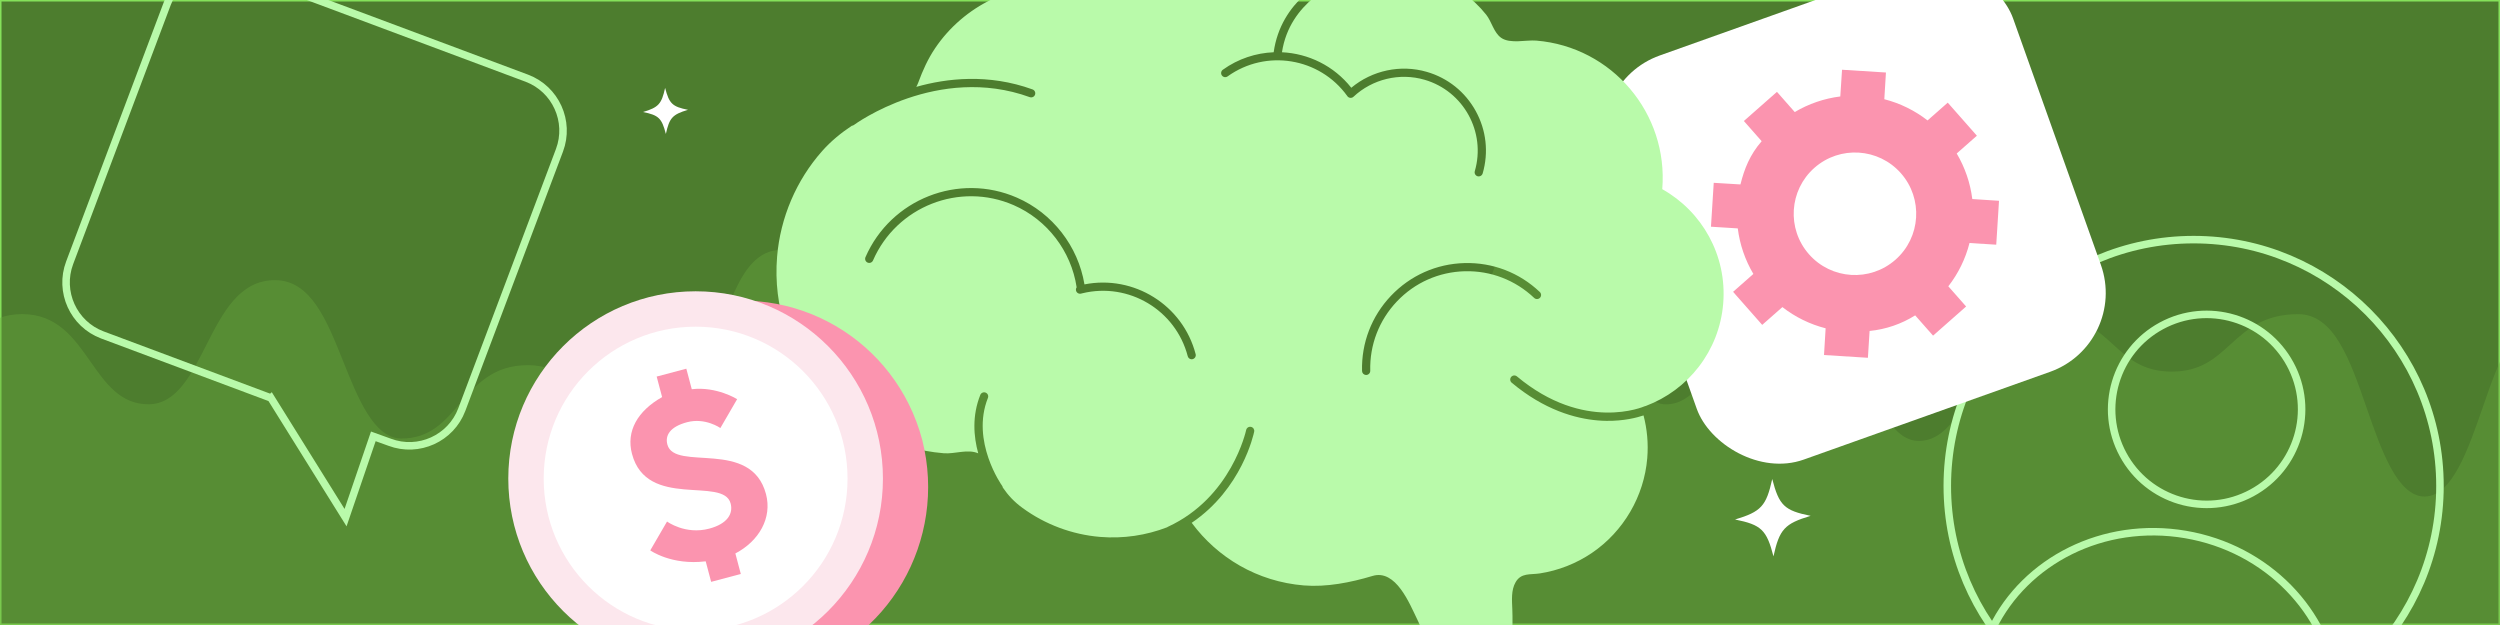 <?xml version="1.0" encoding="UTF-8"?>
<svg id="Isolation_Mode" data-name="Isolation Mode" xmlns="http://www.w3.org/2000/svg" xmlns:xlink="http://www.w3.org/1999/xlink" viewBox="0 0 832 208">
  <rect x="0" y="0" width="832" height="208" fill="#333333" stroke="none"/>
  <defs>
    <style>
      .cls-1, .cls-2 {
        fill: none;
      }

      .cls-3 {
        fill: #4d7d2e;
        stroke: #85e15a;
      }

      .cls-3, .cls-2 {
        stroke-miterlimit: 10;
      }

      .cls-4 {
        fill: #67a63d;
      }

      .cls-5 {
        clip-path: url(#clippath-1);
      }

      .cls-6 {
        fill: #fce7ed;
      }

      .cls-7 {
        fill: #fff;
      }

      .cls-8 {
        fill: #fb94af;
      }

      .cls-9 {
        opacity: .4;
      }

      .cls-10 {
        fill: #b9faaa;
      }

      .cls-2 {
        stroke: #b9faaa;
        stroke-width: 2.5px;
      }

      .cls-11 {
        clip-path: url(#clippath);
      }
    </style>
    <clipPath id="clippath">
      <rect class="cls-1" x="0" width="832" height="208"/>
    </clipPath>
    <clipPath id="clippath-1">
      <rect class="cls-1" x="0" width="832" height="208"/>
    </clipPath>
  </defs>
  <rect class="cls-3" x="0" width="832" height="208"/>
  <g class="cls-11">
    <g class="cls-9">
      <path class="cls-4" d="M-34.76,136.95c-1.01,0-1.83-.54-1.83-1.2s.82-1.2,1.83-1.2c9.35,0,14.23-6.95,19.39-14.31,5.41-7.72,11.01-15.7,22.7-15.7,11.69,0,17.29,7.98,22.7,15.7,5.16,7.36,10.03,14.31,19.39,14.31s14.34-10.08,19.31-19.84c5.38-10.56,10.94-21.47,22.77-21.47,11.93,0,17.21,13.24,22.81,27.25,4.76,11.93,10.16,25.46,19.28,25.46,9.46,0,14.31-5.63,19.45-11.6,5.43-6.3,11.05-12.82,22.63-12.82,11.69,0,17.28,7.94,22.7,15.62,5.16,7.32,10.03,14.23,19.39,14.23,3.78,0,7.41-3.31,10.76-9.84,3.25-6.32,5.91-14.96,8.49-23.3,2.6-8.42,5.28-17.13,8.61-23.59,2.53-4.93,6.76-11.47,14.22-11.47,11.8,0,17.37,10.16,22.76,19.98,4.96,9.04,10.09,18.39,19.32,18.39s14.5-3.91,19.63-8.05c5.44-4.39,11.07-8.94,22.46-8.94,11.94,0,17.22,13.51,22.81,27.81,4.77,12.19,10.17,26.01,19.27,26.01,3.76,0,7.37-3.67,10.75-10.9,3.26-6.98,5.92-16.5,8.5-25.71,5.79-20.7,10.8-38.58,22.84-38.58,12.06,0,17.05,18.94,22.84,40.87,2.58,9.77,5.24,19.87,8.5,27.29,4.21,9.58,8.17,11.59,10.74,11.59s6.48-2.31,10.72-13.32c3.27-8.48,5.93-20.03,8.51-31.19,6.69-28.97,11.57-46.55,22.85-46.55,11.99,0,17.25,15.69,22.82,32.29,4.78,14.25,10.21,30.41,19.26,30.41s14.34-10.08,19.31-19.84c5.38-10.56,10.94-21.47,22.77-21.47,11.93,0,17.22,13.43,22.81,27.64,4.77,12.11,10.17,25.84,19.27,25.84s14.34-10.3,19.31-20.27c5.37-10.78,10.93-21.92,22.78-21.92,11.45,0,17.08,5.11,22.52,10.06,5.13,4.66,9.97,9.06,19.56,9.06,9.59,0,14.43-4.4,19.56-9.06,5.44-4.94,11.07-10.06,22.52-10.06,11.98,0,17.24,15.19,22.82,31.28,4.78,13.79,10.2,29.41,19.26,29.41,9.06,0,14.48-15.63,19.26-29.41,5.58-16.08,10.84-31.28,22.82-31.28,11.69,0,17.29,7.98,22.7,15.7,5.16,7.36,10.03,14.31,19.38,14.31,9.35,0,14.22-6.95,19.38-14.31,5.41-7.72,11.01-15.7,22.7-15.7,1.01,0,1.83.54,1.83,1.2v109.57H-38.53s3.77-78.36,3.77-78.36Z"/>
    </g>
    <g>
      <circle class="cls-2" cx="730.04" cy="161.73" r="81.98"/>
      <path class="cls-2" d="M716.32,242.55c22.37,3.8,44.17-1.85,61.3-14.06-2.89-24.74-22.97-45.98-50.31-50.62-27.34-4.64-53.31,8.77-64.2,31.17,12.14,17.18,30.84,29.71,53.22,33.51Z"/>
      <circle class="cls-2" cx="734.37" cy="136.26" r="31.61" transform="translate(23.53 365.54) rotate(-28.39)"/>
      <g>
        <rect class="cls-7" x="545.95" y="-.25" width="142.77" height="142.77" rx="27.88" ry="27.88" transform="translate(11.92 211.28) rotate(-19.61)"/>
        <path class="cls-8" d="M657.91,45.17l-9.7-11.01-6.72,5.92c-4.26-3.32-9.16-5.72-14.39-7.06l.54-8.89-14.61-.92-.58,8.89c-5.36.67-10.52,2.44-15.16,5.19l-5.92-6.72-11.01,9.7,5.92,6.72c-3.95,4.55-5.77,9.22-7.06,14.39l-8.89-.54-.92,14.61,8.92.56c.67,5.36,2.44,10.52,5.19,15.16l-6.75,5.95,9.69,11,6.72-5.92c4.26,3.32,9.16,5.72,14.39,7.06l-.54,8.89,14.61.92.56-8.93c5.39-.53,10.58-2.3,15.17-5.19l5.95,6.75,11-9.7-5.92-6.72c3.32-4.26,5.72-9.16,7.05-14.4l8.9.55.92-14.61-8.89-.58c-.67-5.36-2.44-10.52-5.19-15.16l6.72-5.92ZM632.63,57.66c7.44,8.45,6.63,21.33-1.82,28.78-8.45,7.44-21.33,6.63-28.78-1.82-7.44-8.45-6.63-21.33,1.82-28.78,8.45-7.44,21.33-6.63,28.78,1.82Z"/>
      </g>
    </g>
    <path class="cls-2" d="M90.16,132.44l-56.11-20.98c-9.61-3.62-14.49-14.39-10.87-24L55.68,1.16c3.62-9.61,14.39-14.49,24-10.87l95.64,35.73c9.61,3.62,14.49,14.39,10.87,24l-32.5,86.29c-3.62,9.61-14.39,14.49-24,10.87l-5.45-1.96-9.24,27.05-24.83-39.84Z"/>
  </g>
  <g class="cls-5">
    <path class="cls-10" d="M553.2,62.95c2.07-25.23-16.7-47.36-41.93-49.44-3.41-.28-8.67,1.16-11.66-.91-2.5-1.73-3.17-5.43-5.01-7.72-2.24-2.8-4.87-5.29-7.77-7.39-5.86-4.24-12.84-6.8-20.05-7.39-5.89-.49-11.58.34-16.79,2.22-.03.01-.06.02-.09.03,0,0-.02,0-.02,0-.33.12-.66.25-.99.37-.01-.01-.03-.03-.04-.04-4.19,1.46-19.65,7.95-22.21,24.71,8.77.42,17.28,4.49,23.07,11.82,6.93-5.79,16.42-7.83,25.14-5.29,7,2.03,12.78,6.67,16.29,13.06,3.51,6.39,4.32,13.76,2.29,20.75-.18.63-.79,1.03-1.42.98-.09,0-.18-.02-.27-.05-.72-.21-1.14-.97-.93-1.69,3.78-13-3.72-26.65-16.72-30.43-8.29-2.41-17.35-.24-23.65,5.66-.55.51-1.41.49-1.93-.06-.07-.07-.12-.15-.17-.23-9.19-12.74-27.02-15.66-39.79-6.49-.61.44-1.46.3-1.9-.31-.44-.61-.3-1.46.31-1.9,5.14-3.69,11.03-5.58,16.92-5.82,2.41-17.16,17.04-24.54,22.9-26.83-8.79-8.57-20.49-14.26-33.69-15.35-19.52-1.61-37.47,7.24-48.38,21.85-3.2-.97-6.55-1.63-10.01-1.92-17.06-1.41-33.91,6.7-43.48,20.89-2.41,3.58-4.13,7.39-5.61,11.42-.2.54-.43,1.03-.67,1.46,10.11-2.87,24.01-4.48,38.7.85.71.26,1.07,1.04.82,1.75-.26.71-1.04,1.07-1.75.82-30.61-11.11-58.26,9.05-58.53,9.26-.21.16-.45.24-.69.26-3.57,2.37-6.91,5.08-9.83,8.37-8.66,9.76-13.97,22.21-15.04,35.21-2.75,33.37,22.07,62.66,55.45,65.41,3.76.31,7.93-1.51,11.49.03-1.54-5.58-2.1-12.47.69-19.45.28-.7,1.07-1.04,1.77-.76.7.28,1.04,1.07.76,1.77-5.76,14.42,4.61,29.09,4.72,29.23.13.18.2.38.23.58,1.81,2.66,3.82,4.8,6.58,6.81,7.5,5.49,16.51,8.86,25.77,9.63,7.85.65,15.42-.54,22.31-3.19.08-.07.17-.13.28-.17,21.18-9.75,26-31.98,26.05-32.2.15-.74.87-1.21,1.61-1.06.74.15,1.21.87,1.06,1.61-.18.86-4.09,19.04-20.79,30.32,8.54,11.59,21.84,19.57,37.31,20.84,7.53.62,15.53-.95,22.88-3.16,7.75-2.34,12.32,9.27,14.79,14.3,3.64,7.41,5.24,16.3,10.76,22.69,7.97,9.21,17.96,2.38,19.81-7.96,1.06-5.91,1.37-11.92,1.15-17.92-.11-2.95-.45-6.36,1.1-9.03,1.85-3.19,4.84-2.43,8.06-2.92,6.19-.95,12.14-3.3,17.32-6.81,10.53-7.15,17.39-18.88,18.43-31.57.4-4.91-.06-9.69-1.24-14.2-2.14.72-6.48,1.88-12.31,1.81-.91-.01-1.89-.05-2.91-.14-7.48-.62-17.79-3.47-28.66-12.56-.58-.48-.65-1.34-.17-1.92.48-.58,1.34-.65,1.92-.17,22.42,18.73,42.29,10.03,42.49,9.94.13-.06.27-.09.4-.11,13.99-5.25,24.44-18.19,25.75-34.07,1.32-16.06-7.07-30.66-20.26-38.06ZM396.95,119.53c-.15.04-.31.05-.46.04-.56-.05-1.06-.44-1.21-1.02-4-15.38-19.66-24.69-35.05-20.95-.06.02-.13.03-.19.05-.09.02-.18.04-.27.06-.73.19-1.47-.25-1.66-.98-.1-.4-.01-.8.2-1.12-1.82-12.05-9.79-22.47-20.97-27.34-17.98-7.83-38.97.43-46.8,18.41-.3.69-1.1,1.01-1.8.71-.69-.3-1.01-1.1-.71-1.8,8.43-19.36,31.03-28.25,50.39-19.82,11.87,5.17,20.38,16.15,22.49,28.88,16.39-3.25,32.74,6.83,37,23.21.19.73-.25,1.47-.98,1.66ZM512.5,99.1c-.52.55-1.38.57-1.93.05-6.26-5.94-14.45-9.09-23.08-8.88-8.63.22-16.65,3.79-22.59,10.04-5.94,6.26-9.1,14.45-8.88,23.08.02.75-.58,1.38-1.33,1.4-.05,0-.1,0-.15,0-.69-.06-1.23-.62-1.25-1.32-.24-9.35,3.18-18.24,9.63-25.03,6.45-6.78,15.15-10.65,24.5-10.89,9.36-.24,18.24,3.18,25.03,9.63.55.52.57,1.38.05,1.93Z"/>
    <g>
      <path class="cls-8" d="M306.93,146.43c-8.88-33.45-42.81-53.14-76.25-44.26-33.45,8.88-53.14,42.8-44.26,76.25,8.88,33.45,42.81,53.14,76.25,44.26,32.91-8.74,52.74-42.7,44.26-76.25"/>
      <circle class="cls-6" cx="231.5" cy="159.28" r="62.34"/>
      <circle class="cls-7" cx="231.5" cy="159.28" r="50.56"/>
      <path class="cls-8" d="M234.85,186.81c-11.41,1.4-18.44-3.64-18.44-3.64l5.58-9.61s6.07,4.49,14.04,2.37c6.07-1.61,8.03-4.98,7.12-8.39-2.42-9.11-27.89,2.12-32.82-16.48-2.02-7.59,1.89-14.32,10.02-18.91l-1.81-6.83,9.87-2.62,1.81,6.83c8.27-.98,15.1,3.31,15.1,3.31l-5.58,9.61s-5.01-3.55-11.08-1.94c-5.69,1.51-7.37,4.39-6.56,7.43,2.42,9.11,27.88-2.12,32.82,16.48,2.12,7.97-2.35,15.66-10.19,19.77l1.81,6.83-9.87,2.62-1.81-6.83Z"/>
    </g>
  </g>
  <path class="cls-7" d="M602.58,171.67c-8.68,2.61-10.38,4.46-12.37,13.48-2.28-8.81-4.03-10.5-12.78-12.26,8.68-2.61,10.38-4.46,12.37-13.48,2.28,8.81,4.03,10.5,12.78,12.26"/>
  <path class="cls-7" d="M228.96,36.55c-5.17,1.55-6.18,2.66-7.36,8.03-1.35-5.25-2.4-6.25-7.61-7.3,5.17-1.55,6.18-2.66,7.36-8.03,1.36,5.25,2.4,6.25,7.61,7.3"/>
</svg>